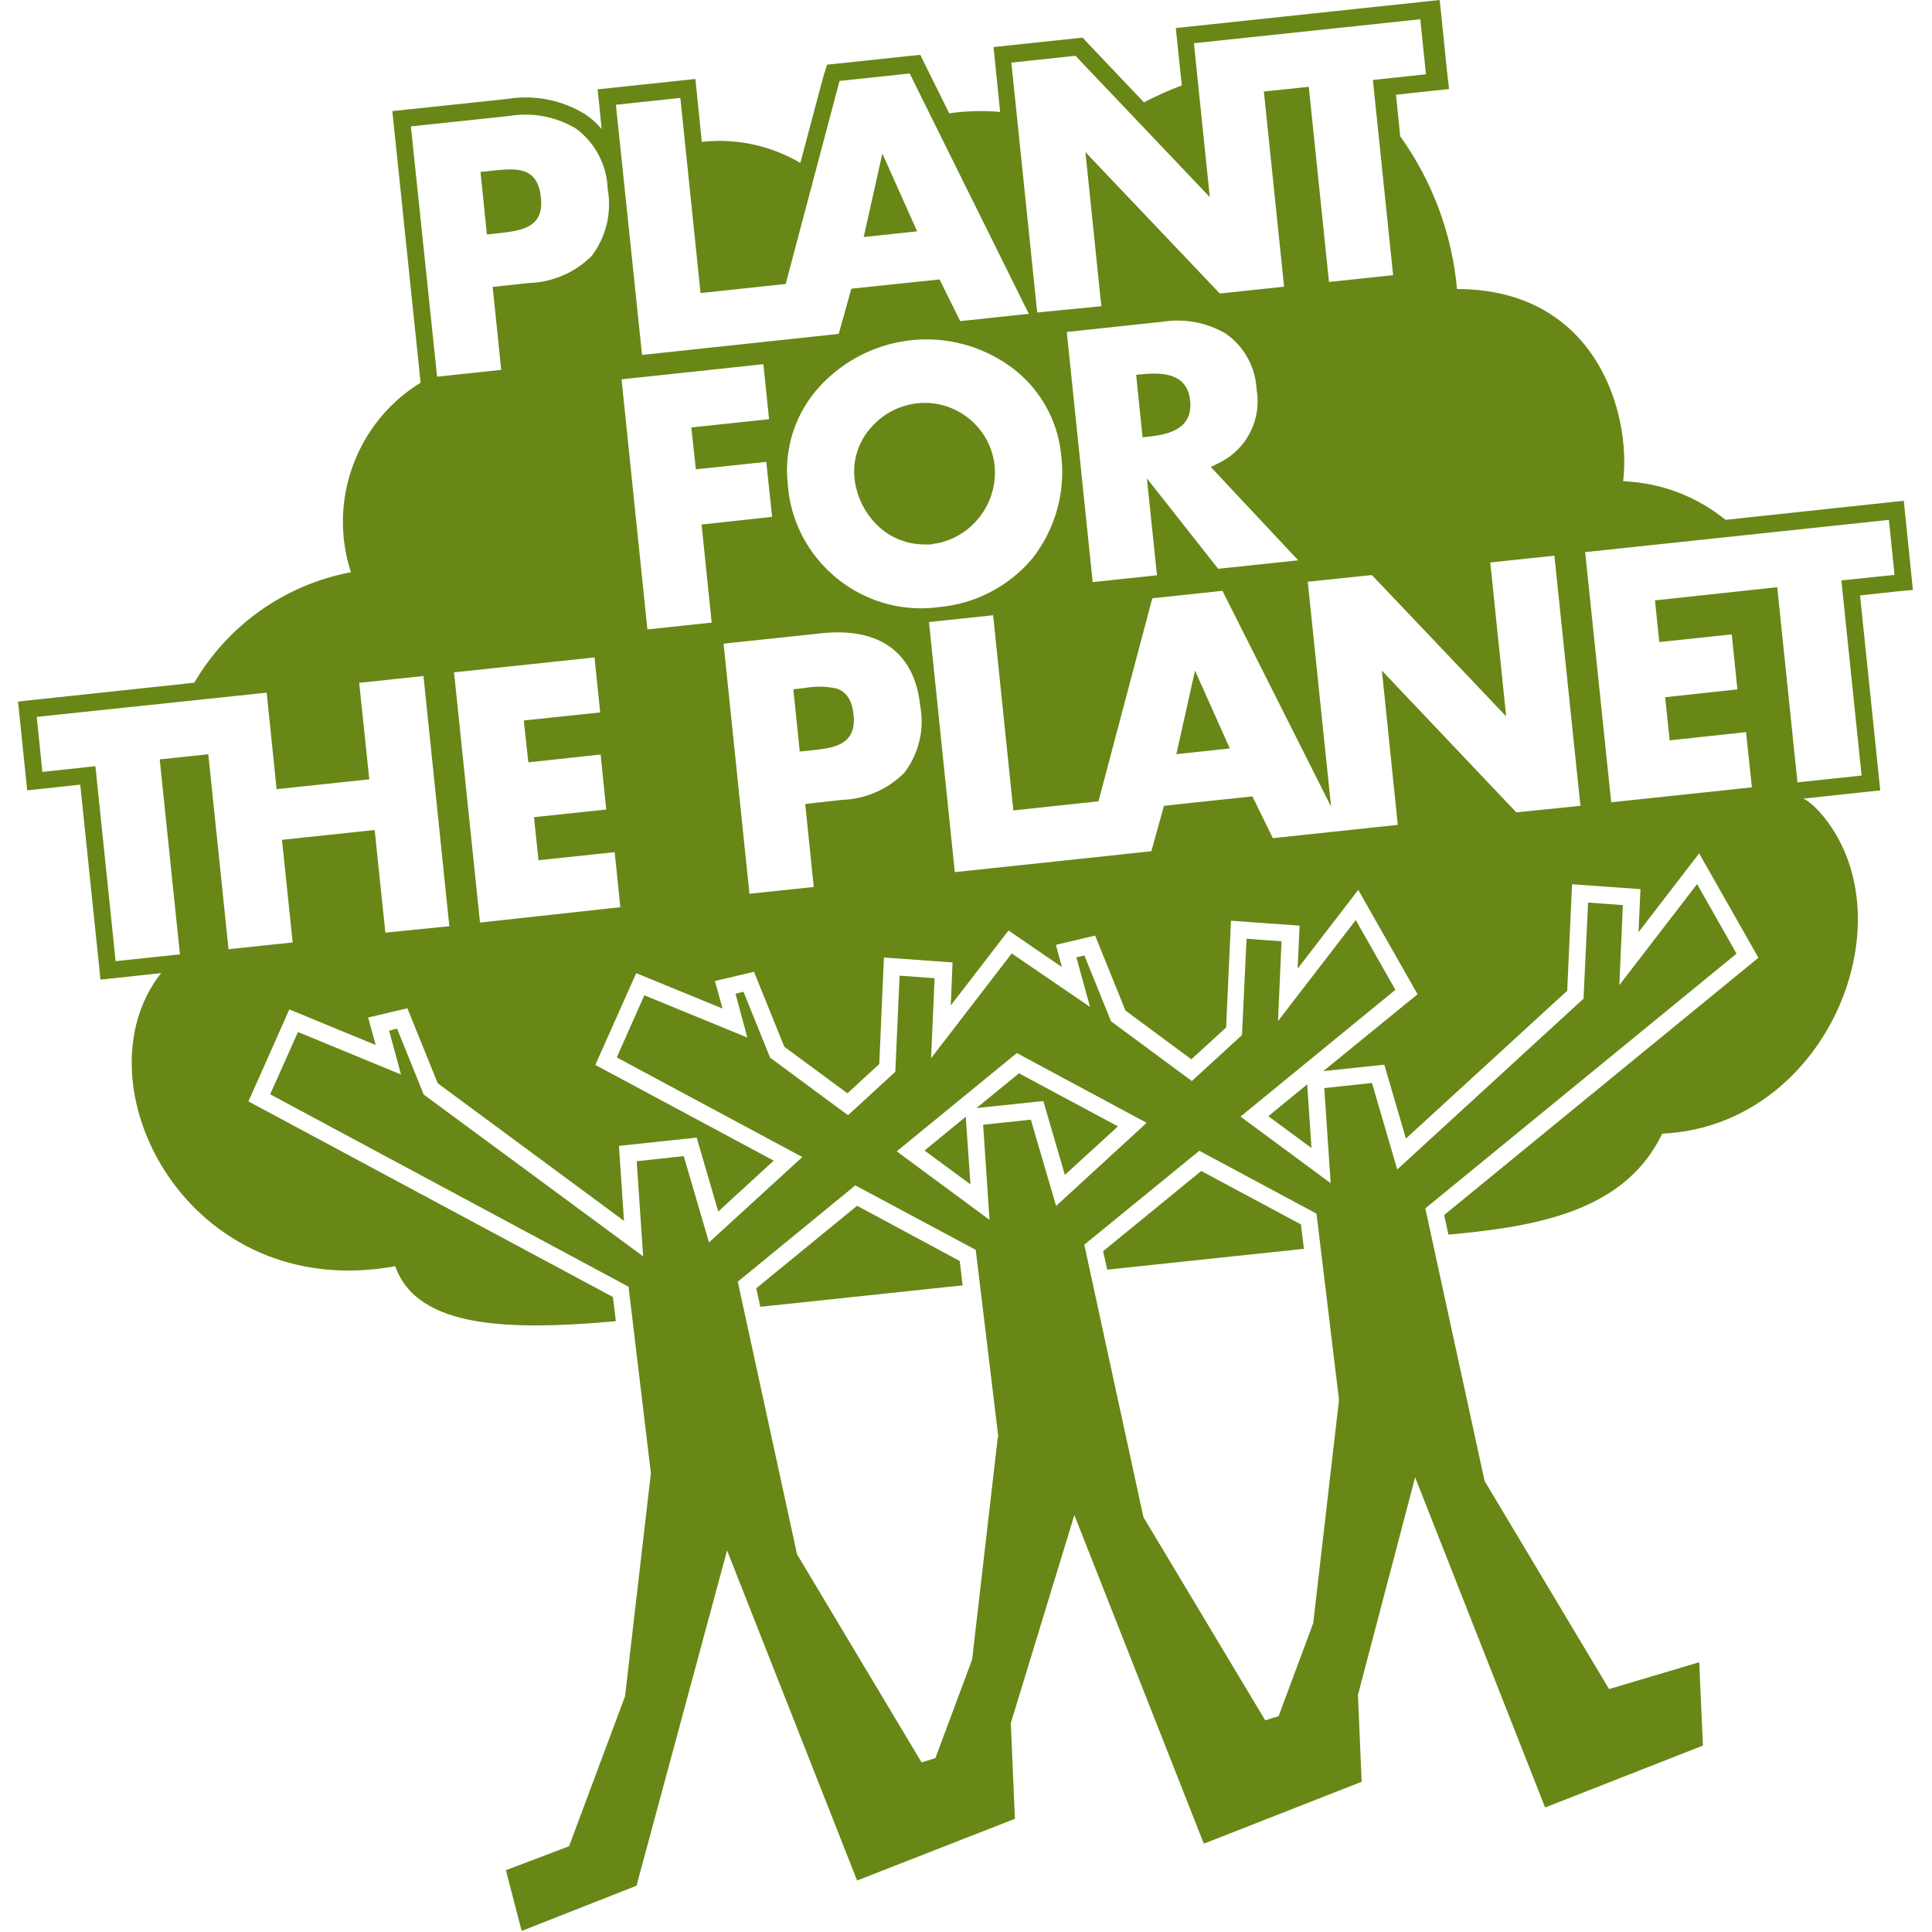 <svg xmlns="http://www.w3.org/2000/svg" xmlns:xlink="http://www.w3.org/1999/xlink" xmlns:serif="http://www.serif.com/" width="100%" height="100%" viewBox="0 0 469 469" xml:space="preserve" style="fill-rule:evenodd;clip-rule:evenodd;stroke-linejoin:round;stroke-miterlimit:2;"><path id="Path_3040" d="M277.879,90.796l-2.074,0.193l1.555,15.171l2.074,-0.237c4.765,-0.551 10.142,-2.101 9.48,-8.636c-0.519,-5.057 -4.009,-7.109 -11.03,-6.491l-0.005,-0Zm7.687,92.274l12.971,-1.384l-8.443,-18.894l-4.528,20.278Zm161.436,-42.177l4.908,47.377l-15.569,1.655l-4.908,-47.378l-29.675,3.199l1.037,10.114l17.598,-1.859l1.367,13.357l-17.542,1.892l1.103,10.478l18.54,-2.002l1.418,13.407l-34.154,3.628l-6.32,-60.734l33.304,-3.53l40.43,-4.296l1.367,13.357l-12.877,1.335l-0.027,-0Zm-78.923,56.295l-32.62,-34.396l3.86,37.451l-15.612,1.654l-14.719,1.572l-4.964,-10.147l-21.463,2.289l-3.067,11.029l-16.511,1.765l-31.203,3.309l-6.265,-60.707l15.569,-1.655l4.908,47.378l20.664,-2.206l13.07,-49.286l17.03,-1.814l26.372,52.391l-5.664,-54.597l15.568,-1.621l32.598,34.302l-3.86,-37.358l15.568,-1.654l6.32,60.735l-15.568,1.571l-0.011,-0.005Zm-176.86,-79.822c-0.924,-8.606 1.915,-17.205 7.781,-23.57c5.787,-6.3 13.671,-10.286 22.175,-11.212c8.489,-0.909 17.022,1.334 23.968,6.298c7.048,5.024 11.592,12.857 12.452,21.47c1.128,8.945 -1.352,17.981 -6.888,25.097c-5.713,6.86 -13.938,11.157 -22.831,11.929c-1.439,0.195 -2.889,0.292 -4.341,0.292c-16.981,0 -31.226,-13.357 -32.316,-30.304Zm28.307,70.232c-4.038,4.047 -9.473,6.403 -15.187,6.584l-6.839,0.761l-2.029,0.237l2.073,20.135l-15.612,1.654l-6.282,-60.718l23.869,-2.531c14.057,-1.478 22.55,4.77 23.868,17.647c1.071,5.707 -0.334,11.608 -3.861,16.22l0,0.011Zm-46.798,-36.453l-15.569,1.654l-6.276,-60.718l34.44,-3.673l1.368,13.357l-18.872,2.002l1.103,10.164l17.096,-1.815l1.418,13.357l-17.124,1.859l2.454,23.807l-0.038,0.006Zm-56.207,72.812l-6.304,-60.74l34.109,-3.629l1.368,13.357l-18.541,1.957l1.103,10.164l17.548,-1.908l1.368,13.357l-17.548,1.859l1.103,10.45l18.491,-1.958l1.368,13.357l-34.065,3.734Zm-22.975,2.432l-2.592,-24.905l-22.501,2.388l2.592,24.905l-15.568,1.654l-4.908,-47.328l-11.796,1.241l4.908,47.328l-15.613,1.654l-4.908,-47.328l-12.877,1.384l-1.368,-13.356l55.827,-5.879l2.404,23.427l22.501,-2.388l-2.454,-23.427l15.612,-1.655l6.276,60.735l-15.568,1.572l0.033,-0.022Zm6.226,-195.71l23.868,-2.531c5.605,-0.939 11.365,0.161 16.23,3.099c4.632,3.449 7.448,8.827 7.644,14.598c1.047,5.721 -0.354,11.627 -3.861,16.268c-4.044,4.039 -9.475,6.393 -15.187,6.585l-8.868,0.954l2.073,20.135l-15.568,1.654l-6.359,-60.762l0.028,-0Zm65.384,-6.916l4.908,47.378l20.664,-2.206l13.07,-49.286l17.03,-1.814l28.92,58.352l-16.655,1.765l-5.002,-10.114l-21.42,2.244l-3.066,10.975l-47.742,5.107l-6.347,-60.735l15.612,-1.655l0.028,-0.011Zm115.706,115.889l-15.612,1.654l-6.287,-60.723l23.305,-2.482c5.293,-0.842 10.717,0.188 15.332,2.912c4.455,3.13 7.212,8.159 7.456,13.599c1.223,7.072 -2.277,14.173 -8.631,17.51l-2.498,1.241l21.226,22.66l-19.434,2.052l-17.311,-21.949l2.454,23.52l0,0.006Zm-19.776,-126.102l32.598,34.302l-3.86,-37.357l54.96,-5.818l1.368,13.356l-12.877,1.385l4.908,47.377l-15.568,1.655l-4.908,-47.378l-10.898,1.147l4.909,47.378l-15.613,1.654l-32.615,-34.324l3.861,37.407l-15.568,1.528l-6.276,-60.663l15.568,-1.655l0.011,0.006Zm203.282,129.681l-0.425,-4.153l-1.368,-13.357l-0.424,-4.152l-4.059,0.43l-39.205,4.197c-7.05,-5.738 -15.778,-9.029 -24.861,-9.376c1.98,-16.412 -6.463,-46.611 -40.335,-46.66c-1.203,-13.366 -5.965,-26.168 -13.787,-37.071l-1.026,-10.092l8.824,-0.954l4.059,-0.43l-0.475,-4.153l-1.367,-13.357l-0.425,-4.103l-4.059,0.43l-40.379,4.296l-15.569,1.655l-4.059,0.43l0.425,4.103l1.037,9.827c-3.146,1.183 -6.217,2.553 -9.199,4.103l-13.495,-14.217l-1.367,-1.478l-1.98,0.193l-15.613,1.655l-4.058,0.43l0.424,4.103l1.18,11.642c-4.119,-0.361 -8.265,-0.249 -12.358,0.336l-5.758,-11.62l-1.274,-2.575l-2.829,0.287l-17.03,1.814l-2.757,0.287l-0.899,2.862l-5.597,20.989c-7.207,-4.251 -15.604,-6.044 -23.918,-5.106l-1.131,-11.118l-0.424,-4.153l-4.059,0.43l-15.613,1.655l-4.059,0.43l0.425,4.103l0.551,5.515c-1.142,-1.346 -2.459,-2.533 -3.915,-3.53c-5.66,-3.499 -12.398,-4.837 -18.966,-3.766l-23.868,2.531l-4.059,0.43l0.425,4.103l6.32,60.735l0.094,1.103c-15.547,9.538 -22.568,28.661 -16.887,45.993c-15.954,3.001 -29.84,12.793 -38.024,26.813l-2.548,0.287l-36.183,3.86l-4.059,0.431l0.425,4.103l1.368,13.357l0.424,4.103l4.059,-0.431l8.824,-0.954l4.483,43.225l0.425,4.103l4.059,-0.43l10.66,-1.147c-20.995,26.576 6.226,80.439 56.847,71.141c5.283,15.221 27.833,15.651 53.543,13.357l-0.706,-5.867l-88.485,-47.489l9.927,-22.329l20.956,8.636l-1.825,-6.667l9.529,-2.245l7.357,18.199l45.221,33.398l-1.224,-18.199l18.872,-2.002l5.239,17.94l13.462,-12.348l-43.308,-23.234l9.926,-22.28l20.957,8.587l-1.842,-6.679l9.48,-2.244l7.357,18.199l15.331,11.305l7.721,-7.108l1.13,-25.859l16.655,1.191l-0.425,10.45l14.013,-18.199l12.971,8.874l-1.467,-5.394l9.53,-2.244l7.357,18.199l15.993,11.834l8.443,-7.72l1.18,-25.92l16.655,1.191l-0.475,10.451l14.719,-19.131l14.389,25.335l-22.876,18.668l14.813,-1.572l5.239,17.94l39.155,-35.88l1.18,-25.859l16.606,1.191l-0.475,10.451l14.719,-19.131l14.388,25.335l-76.281,62.45l1.037,4.77c21.183,-1.957 42.79,-5.514 51.895,-24.524c39.706,-1.814 60.006,-51.194 39.205,-76.91c-3.16,-3.86 -4.964,-4.412 -4.964,-4.412l14.626,-1.571l4.058,-0.43l-0.424,-4.103l-4.484,-43.226l8.824,-0.954l4.009,-0.38l0.006,0.022Zm-261.166,23.945c-2.602,-0.603 -5.302,-0.652 -7.924,-0.143l-0.05,-0l-2.642,0.287l1.556,15.121l2.641,-0.287c5.515,-0.551 11.179,-1.191 10.423,-8.636c-0.375,-3.485 -1.654,-5.487 -4.009,-6.347l0.005,0.005Zm-82.319,-110.544c5.515,-0.618 11.228,-1.241 10.428,-8.637c-0.799,-7.72 -5.989,-7.169 -12.028,-6.535l-2.641,0.287l1.555,15.171l2.691,-0.286l-0.005,-0Zm93.311,-19.368l-4.528,20.278l12.971,-1.385l-8.443,-18.893Zm27.127,74.858c-1.417,-8.898 -9.678,-15.201 -18.635,-14.217c-4.475,0.481 -8.59,2.69 -11.465,6.154c-2.791,3.224 -4.17,7.441 -3.822,11.692c0.425,4.808 2.69,9.271 6.32,12.452c2.917,2.513 6.629,3.915 10.478,3.96c3.85,0.044 1.037,-0 1.98,-0.094c0.943,-0.094 2.074,-0.337 2.074,-0.337c8.723,-2.167 14.426,-10.725 13.07,-19.61Zm50.29,172.139l-23.824,19.468l0.992,4.483l47.742,-5.057l-0.706,-5.917l-24.199,-12.977l-0.005,0Zm-83.544,8.443l-24.486,20.041l0.992,4.484l49.11,-5.201l-0.706,-5.917l-24.91,-13.407Zm39.298,-32.156l-10.329,8.443l16.23,-1.715l5.239,17.939l12.877,-11.785l-24.011,-12.882l-0.006,-0Zm-22.925,18.75l11.134,8.206l-1.13,-16.412l-10.004,8.206Zm93.923,-0.618l-1.037,-15.441l-9.436,7.721l10.478,7.72l-0.005,0Zm6.651,61.452l-6.226,53.913l-0.094,0.237l-8.306,22.329l-3.253,1.004l-29.538,-49.28l-0.093,-0.337l-14.289,-65.841l27.927,-22.804l28.445,15.265l5.471,45.277l-0.05,0.237l0.006,-0Zm-68.643,-47.378l-6.133,-20.956l-11.581,1.241l1.555,23.09l-22.528,-16.638l29.157,-23.857l31.512,16.936l-21.982,20.184Zm-14.157,56.202l-6.226,53.913l-8.917,23.923l-3.348,1.048l-30.238,-50.527l-14.388,-66.178l28.539,-23.377l29.229,15.651l5.471,45.326l-0.094,0.237l-0.028,-0.016Zm148.393,61.071l-30.216,-50.516l-14.388,-66.178l75.553,-61.832l-9.579,-16.892l-18.872,24.525l0.85,-19.418l-8.444,-0.618l-1.103,23.333l-45.221,41.461l-6.133,-20.995l-11.581,1.241l1.555,23.09l-21.888,-16.175l37.6,-30.772l-9.623,-16.936l-18.872,24.524l0.849,-19.368l-8.492,-0.618l-1.103,23.378l-12.172,11.162l-19.627,-14.504l-6.463,-15.993l-1.936,0.479l3.309,12.023l-19.01,-12.977l-19.577,25.429l0.849,-19.417l-8.493,-0.618l-1.037,23.333l-11.481,10.544l-18.916,-13.98l-6.464,-15.993l-1.935,0.48l2.878,10.638l-25.004,-10.257l-6.7,15.077l45.05,24.188l-22.655,20.73l-6.132,-20.956l-11.416,1.241l1.555,23.09l-53.262,-39.276l-6.463,-15.993l-1.936,0.48l2.879,10.638l-25.004,-10.307l-6.745,15.121l86.991,46.711l5.427,45.276l-6.276,54.15l-13.589,36.398l-15.331,5.818l3.822,14.742l27.883,-10.975l21.982,-81.393l31.567,80.13l38.305,-14.984l-0.992,-23.234l15.425,-50.499l31.434,79.772l38.306,-15.028l-0.899,-21.138l0.094,-0.287l13.787,-52.484l31.561,80.152l38.306,-15.028l-0.899,-20.228l-21.888,6.513Z" style="fill:#688716;fill-rule:nonzero;"></path></svg>